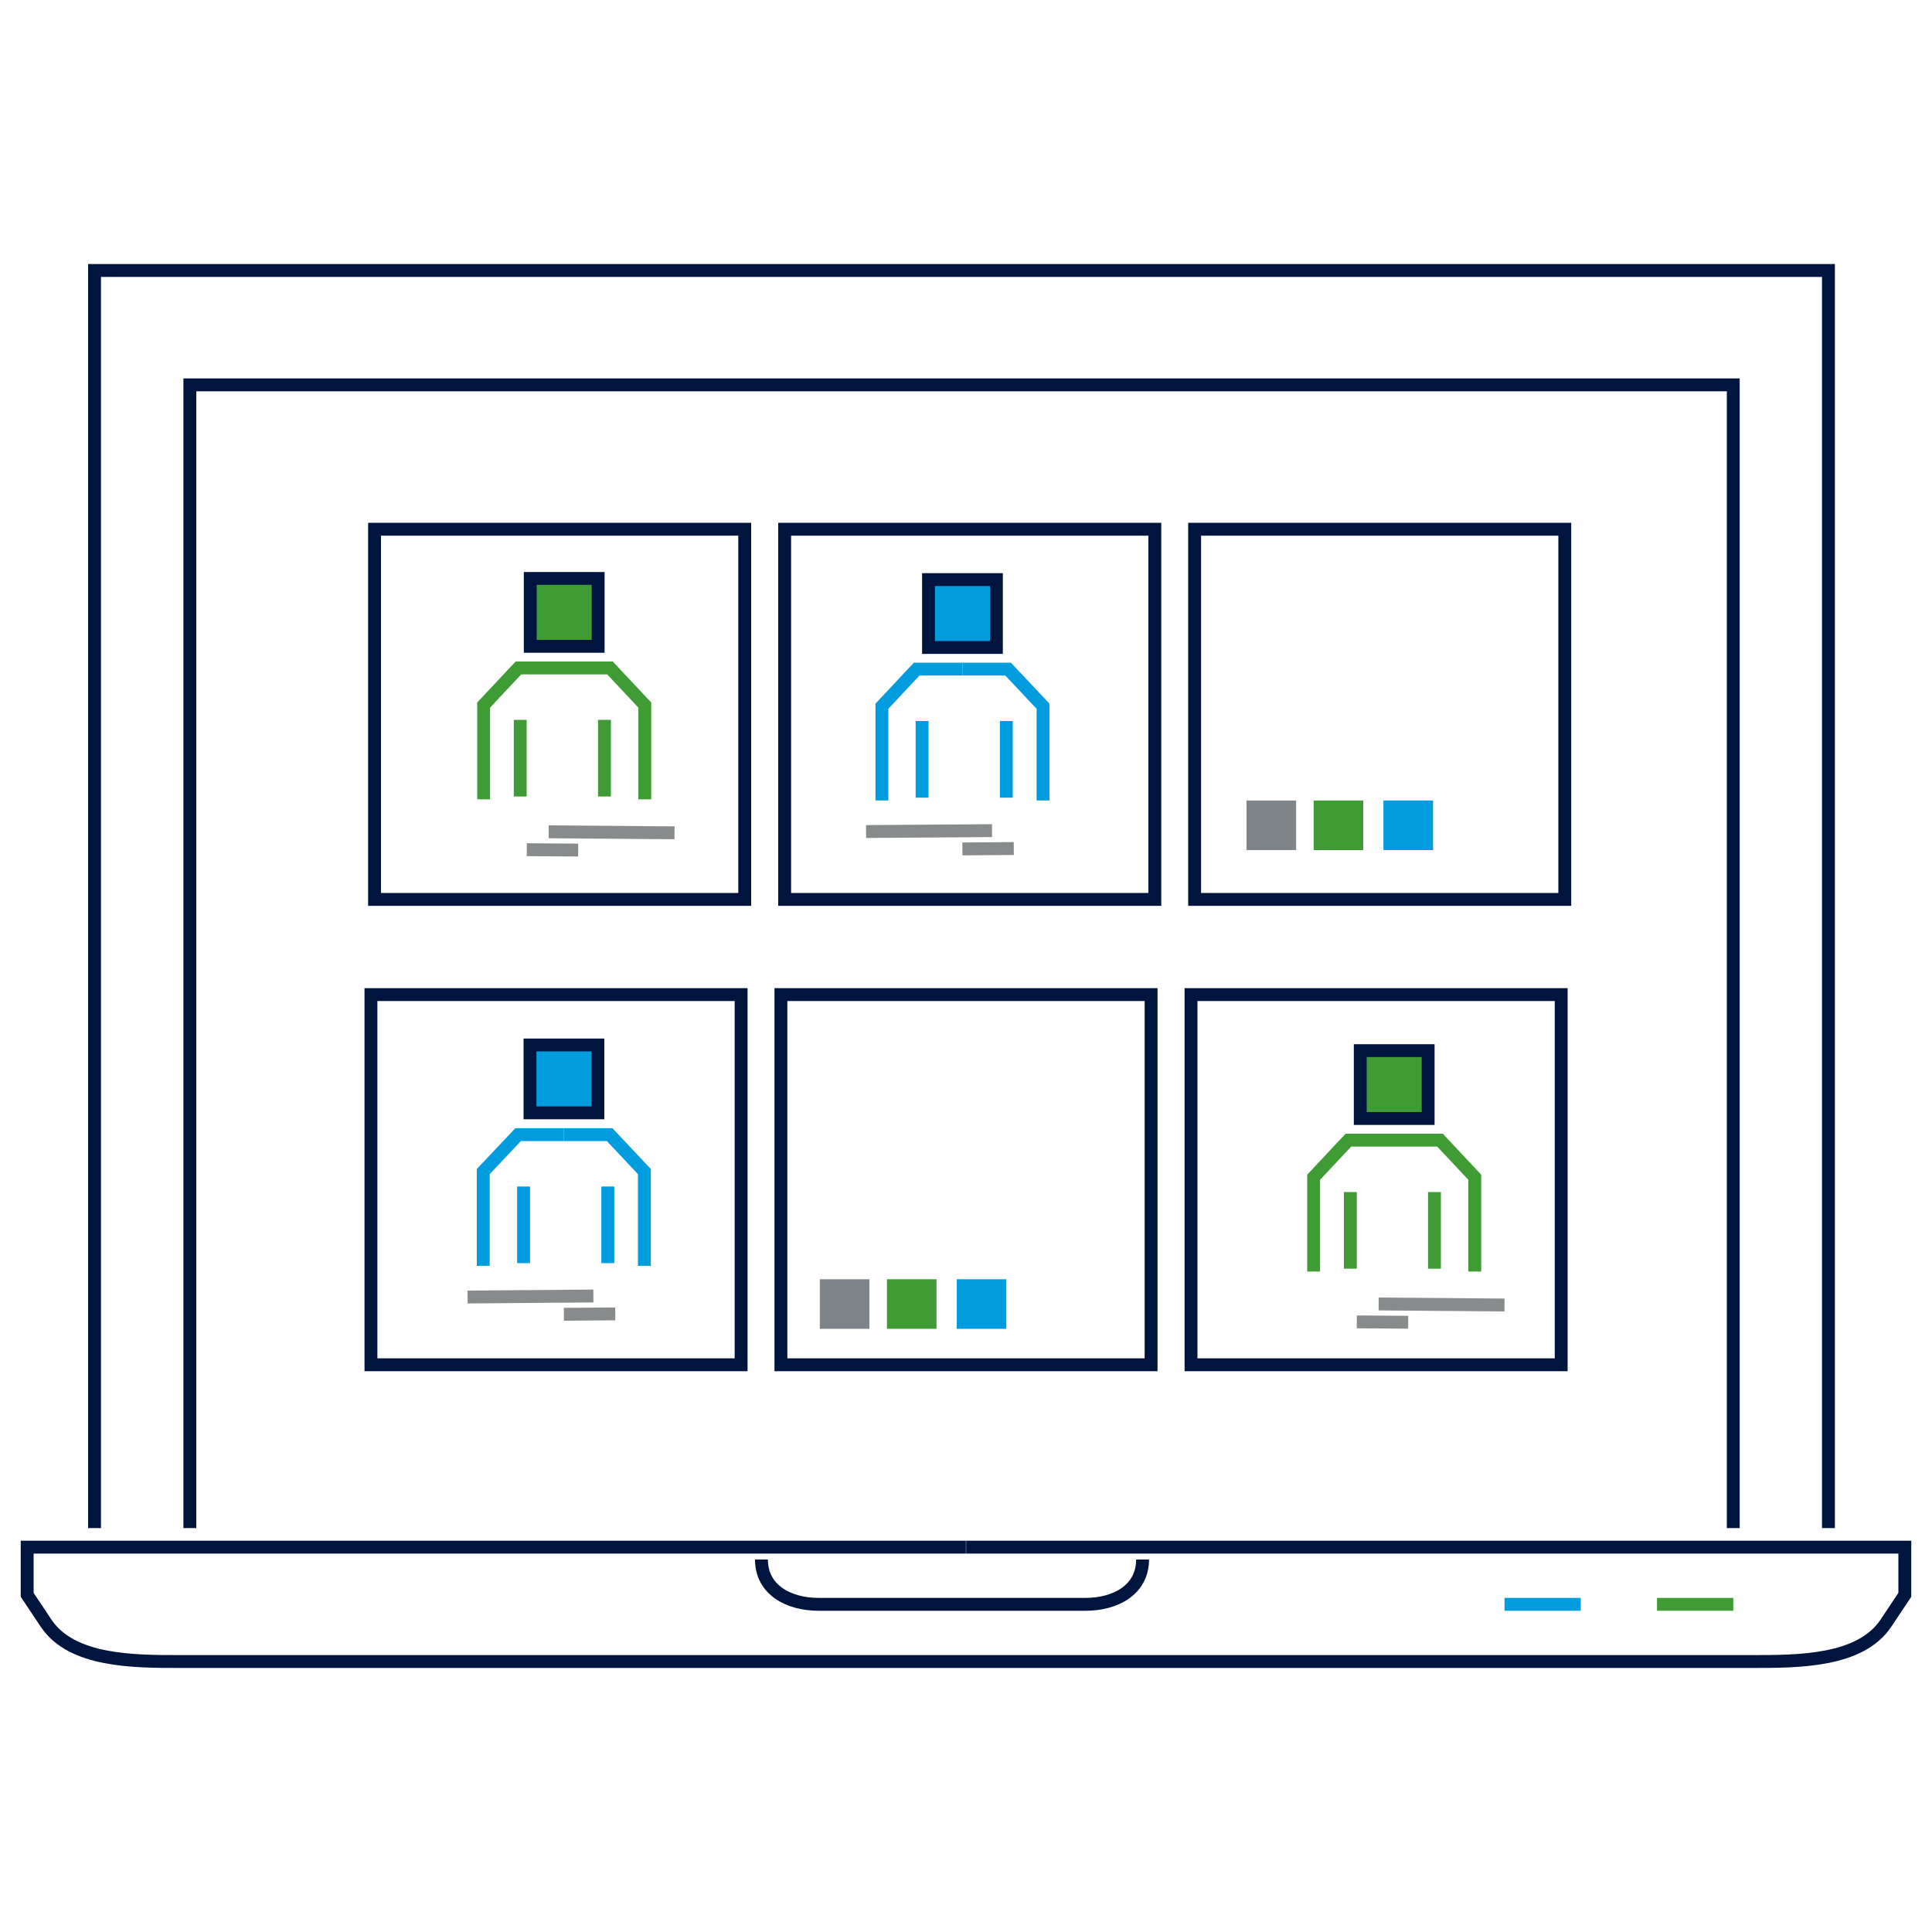 <?xml version="1.0" encoding="UTF-8"?>
<svg id="Layer_1" data-name="Layer 1" xmlns="http://www.w3.org/2000/svg" viewBox="0 0 150 150">
  <defs>
    <style>
      .cls-1, .cls-2 {
        fill: #3f9c35;
      }

      .cls-3 {
        stroke: #409b36;
      }

      .cls-3, .cls-4, .cls-5, .cls-6, .cls-7, .cls-2, .cls-8, .cls-9 {
        stroke-miterlimit: 10;
      }

      .cls-3, .cls-6 {
        fill: #dbdbdc;
      }

      .cls-4 {
        stroke: #3f9c35;
      }

      .cls-4, .cls-5, .cls-8, .cls-9 {
        fill: none;
      }

      .cls-5, .cls-7, .cls-2 {
        stroke: #00153d;
      }

      .cls-10, .cls-7 {
        fill: #009cde;
      }

      .cls-6, .cls-9 {
        stroke: #009cde;
      }

      .cls-8 {
        stroke: #888b8c;
      }

      .cls-11 {
        fill: #7e8487;
      }
    </style>
  </defs>
  <g>
    <line class="cls-4" x1="134.57" y1="124.56" x2="128.65" y2="124.56"/>
    <line class="cls-9" x1="122.73" y1="124.56" x2="116.81" y2="124.56"/>
    <path class="cls-5" d="M88.71,121.08c0,2.35-2.09,3.48-4.44,3.48h-20.71c-2.35,0-4.44-1.13-4.44-3.48"/>
    <polyline class="cls-5" points="7.34 118.64 7.34 21 141.96 21 141.96 118.64"/>
    <polyline class="cls-5" points="14.74 118.64 14.74 29.88 134.57 29.88 134.57 118.64"/>
    <path class="cls-5" d="M75,129h61.05c3.57,0,8.37,0,10.36-2.96l1.48-2.22v-3.7h-72.88"/>
    <path class="cls-5" d="M75,129H13.95c-3.57,0-8.37,0-10.36-2.96l-1.48-2.22v-3.7h72.88"/>
    <rect class="cls-5" x="29.08" y="41.09" width="28.74" height="28.74"/>
    <rect class="cls-5" x="60.92" y="41.09" width="28.74" height="28.74"/>
    <rect class="cls-5" x="92.75" y="41.09" width="28.74" height="28.74"/>
    <rect class="cls-5" x="28.8" y="77.22" width="28.74" height="28.74"/>
    <rect class="cls-5" x="60.63" y="77.22" width="28.74" height="28.74"/>
    <rect class="cls-5" x="92.47" y="77.22" width="28.74" height="28.74"/>
  </g>
  <g>
    <g>
      <line class="cls-8" x1="42.6" y1="64.58" x2="52.37" y2="64.66"/>
      <line class="cls-8" x1="40.9" y1="65.97" x2="44.89" y2="66"/>
    </g>
    <rect class="cls-2" x="41.17" y="44.91" width="5.27" height="5.27" transform="translate(91.35 3.74) rotate(90)"/>
    <polyline class="cls-4" points="43.8 51.86 47.36 51.86 50.06 54.74 50.06 62.06"/>
    <polyline class="cls-4" points="43.8 51.86 40.25 51.86 37.55 54.74 37.55 62.06"/>
    <line class="cls-3" x1="40.39" y1="55.89" x2="40.39" y2="61.84"/>
    <line class="cls-3" x1="46.93" y1="55.89" x2="46.93" y2="61.84"/>
  </g>
  <g>
    <g>
      <line class="cls-8" x1="107.04" y1="101.24" x2="116.81" y2="101.32"/>
      <line class="cls-8" x1="105.34" y1="102.63" x2="109.33" y2="102.66"/>
    </g>
    <rect class="cls-2" x="105.61" y="81.57" width="5.27" height="5.27" transform="translate(192.45 -24.04) rotate(90)"/>
    <polyline class="cls-4" points="108.24 88.52 111.8 88.52 114.5 91.4 114.5 98.72"/>
    <polyline class="cls-4" points="108.24 88.52 104.69 88.52 101.99 91.4 101.99 98.72"/>
    <line class="cls-3" x1="104.84" y1="92.55" x2="104.84" y2="98.5"/>
    <line class="cls-3" x1="111.37" y1="92.55" x2="111.37" y2="98.5"/>
  </g>
  <g>
    <line class="cls-8" x1="77.02" y1="64.49" x2="67.24" y2="64.56"/>
    <line class="cls-8" x1="78.71" y1="65.88" x2="74.72" y2="65.91"/>
  </g>
  <rect class="cls-7" x="72.09" y="45" width="5.27" height="5.27" transform="translate(122.36 -27.09) rotate(90)"/>
  <polyline class="cls-9" points="74.72 51.95 78.27 51.95 80.98 54.83 80.98 62.15"/>
  <polyline class="cls-9" points="74.72 51.95 71.17 51.95 68.47 54.83 68.47 62.15"/>
  <line class="cls-6" x1="71.59" y1="55.98" x2="71.59" y2="61.93"/>
  <line class="cls-6" x1="78.13" y1="55.98" x2="78.13" y2="61.93"/>
  <g>
    <line class="cls-8" x1="46.07" y1="100.62" x2="36.3" y2="100.7"/>
    <line class="cls-8" x1="47.77" y1="102.01" x2="43.78" y2="102.04"/>
  </g>
  <rect class="cls-7" x="41.14" y="81.13" width="5.27" height="5.27" transform="translate(127.55 39.99) rotate(90)"/>
  <polyline class="cls-9" points="43.78 88.09 47.33 88.09 50.03 90.96 50.03 98.28"/>
  <polyline class="cls-9" points="43.78 88.09 40.23 88.09 37.52 90.96 37.52 98.28"/>
  <line class="cls-6" x1="40.65" y1="92.12" x2="40.65" y2="98.07"/>
  <line class="cls-6" x1="47.19" y1="92.12" x2="47.19" y2="98.07"/>
  <rect class="cls-11" x="96.78" y="62.15" width="3.85" height="3.85"/>
  <rect class="cls-1" x="101.99" y="62.15" width="3.85" height="3.85"/>
  <rect class="cls-10" x="107.41" y="62.15" width="3.85" height="3.85"/>
  <rect class="cls-11" x="63.65" y="99.32" width="3.85" height="3.85"/>
  <rect class="cls-1" x="68.86" y="99.32" width="3.85" height="3.85"/>
  <rect class="cls-10" x="74.28" y="99.32" width="3.85" height="3.85"/>
</svg>